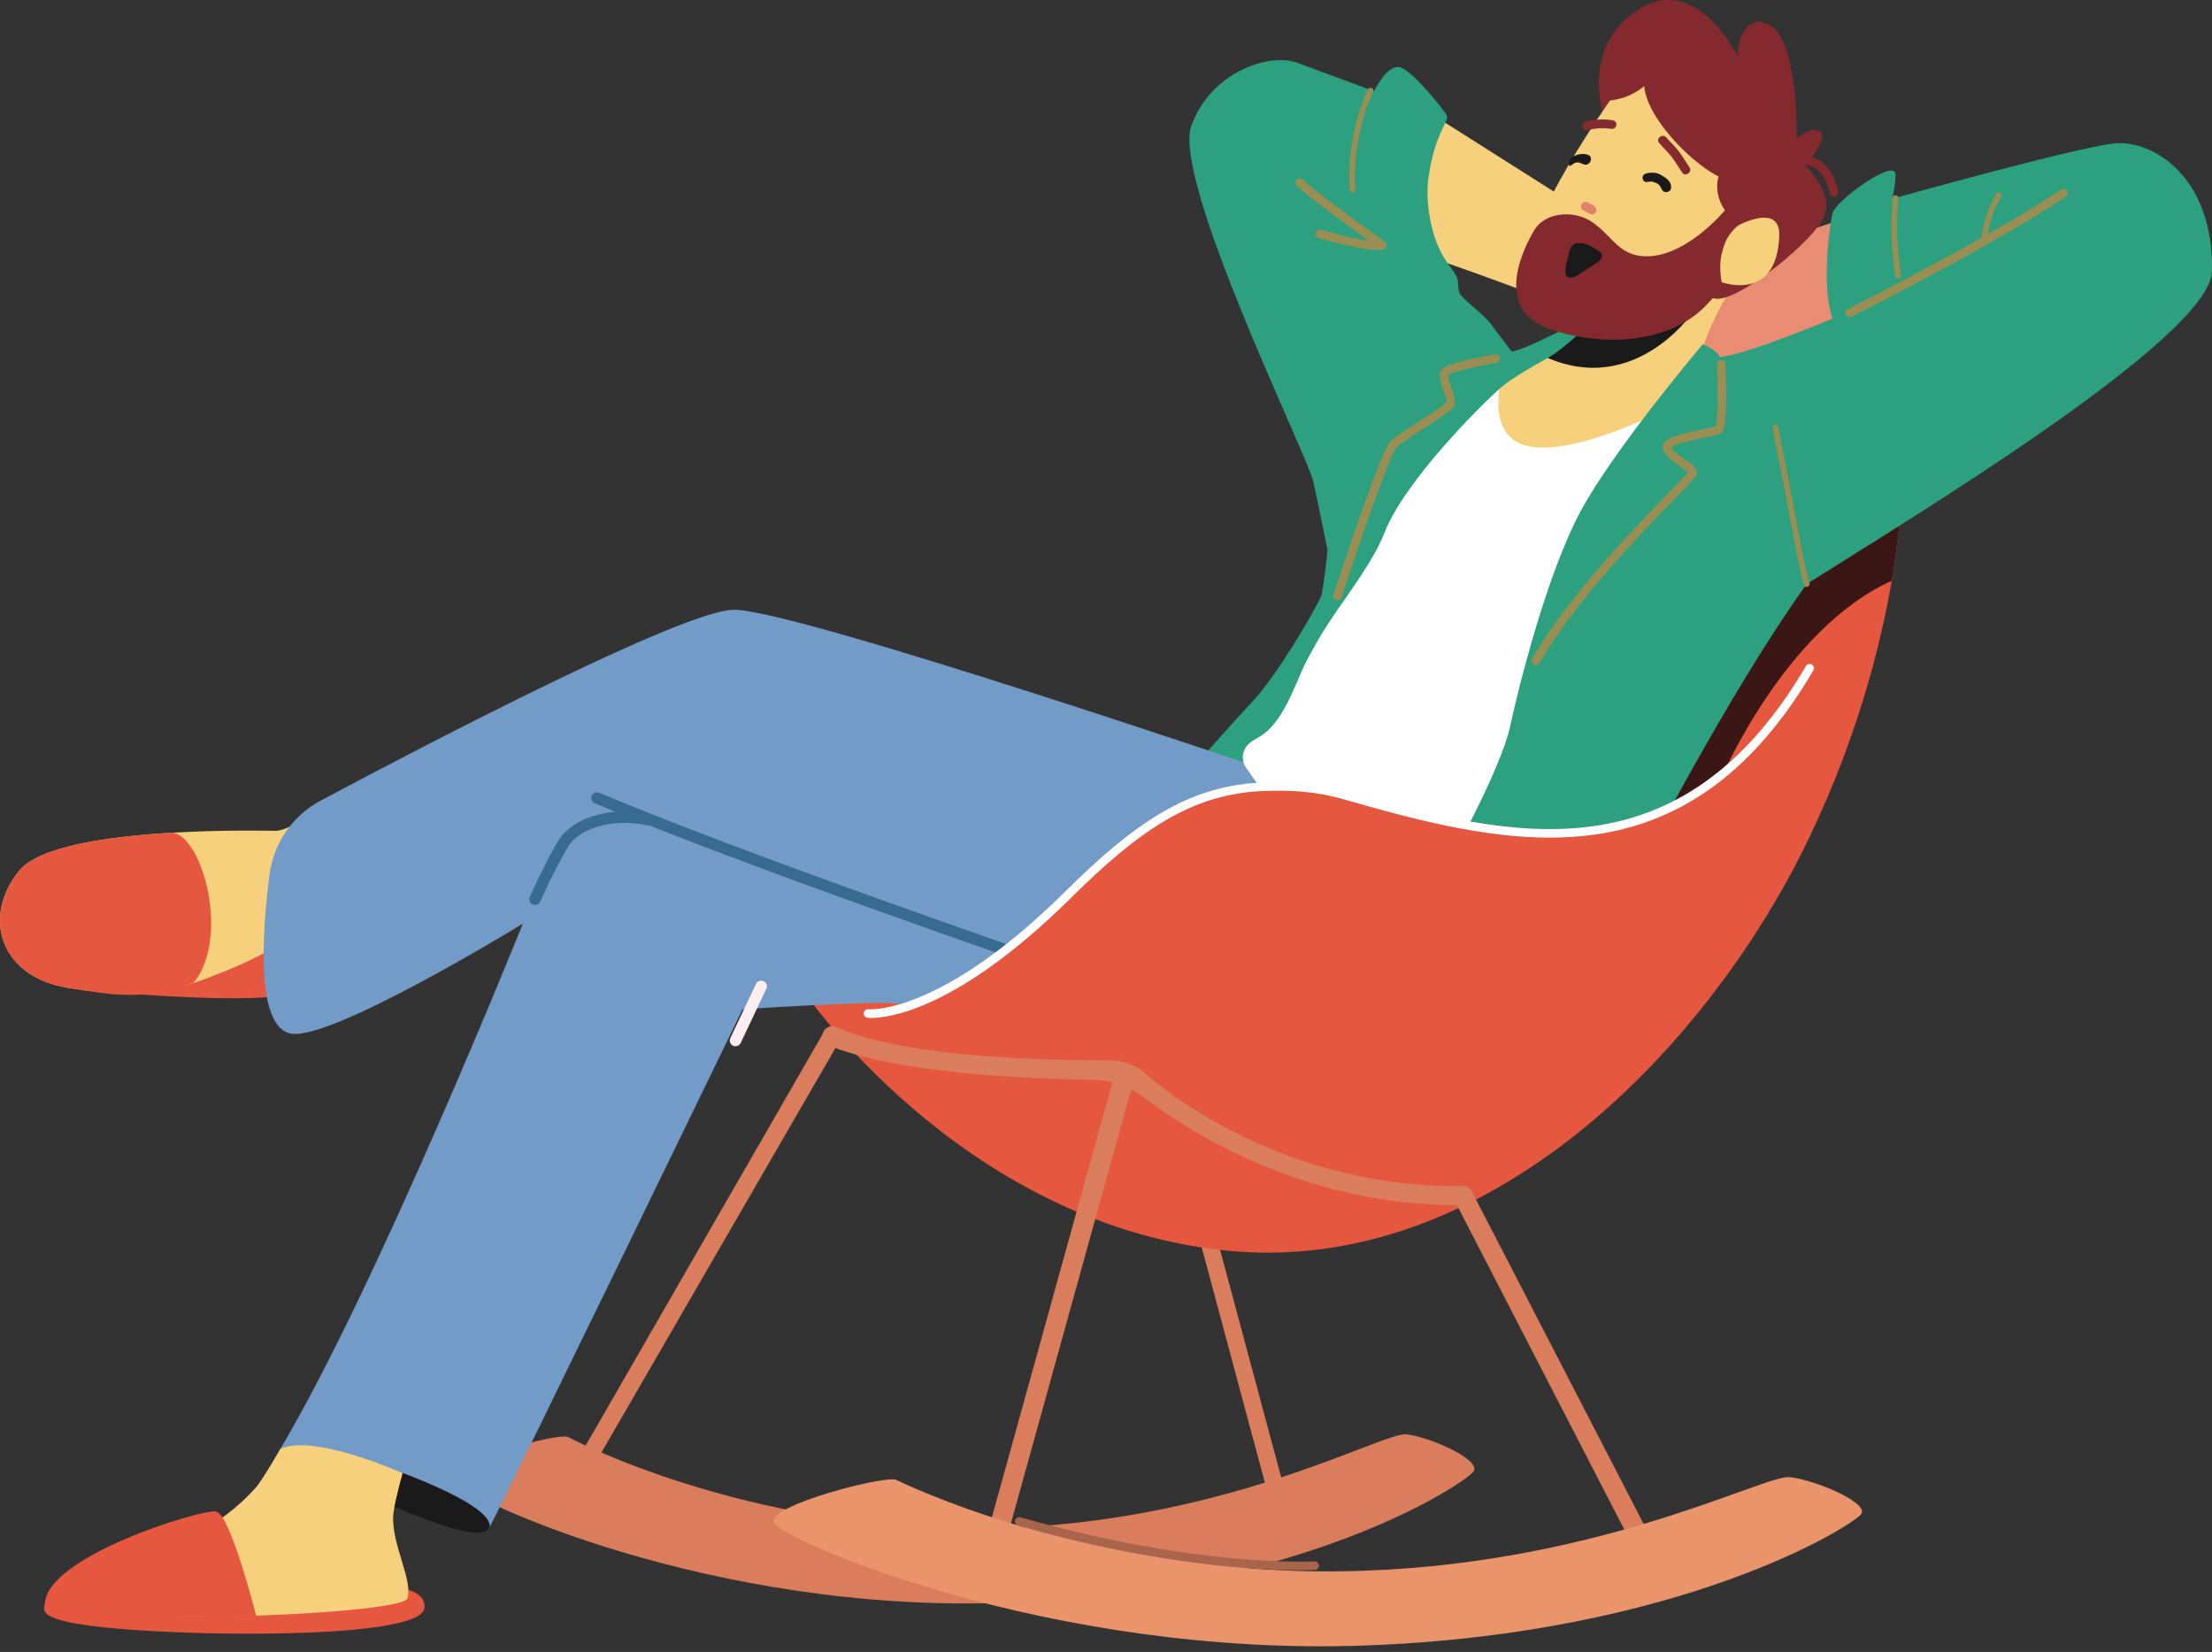 <svg width="233" height="174" viewBox="0 0 233 174" fill="none" xmlns="http://www.w3.org/2000/svg">
<rect x="0" y="0" width="233" height="174" fill="#333333" stroke="none"/>
<g clip-path="url(#clip0_7431_179)">
<path d="M120.441 86.762C120.441 86.762 128.188 77.914 132.095 73.706C134.216 71.422 138.09 65.189 139.393 62.324C147.886 49.867 156.148 47.995 165.16 49.792C174.172 51.589 194.982 64.063 194.982 64.063L177.743 96.286C177.743 96.286 142.818 117.688 142.232 117.551C141.647 117.413 120.441 86.76 120.441 86.76V86.762Z" fill="#2CA07F"/>
<path d="M134.416 157.992C134.019 157.992 133.654 157.726 133.546 157.324L124.83 124.863C124.7 124.381 124.985 123.887 125.466 123.758C125.948 123.628 126.442 123.913 126.571 124.395L135.288 156.856C135.417 157.337 135.132 157.832 134.651 157.961C134.573 157.982 134.494 157.992 134.416 157.992Z" fill="#DA7D5D"/>
<path d="M61.679 154.986C61.525 154.986 61.37 154.947 61.228 154.865C60.797 154.616 60.65 154.064 60.899 153.633L86.778 108.704C87.027 108.273 87.699 108.12 88.13 108.369C88.561 108.618 88.709 109.17 88.46 109.6L62.46 154.535C62.293 154.824 61.99 154.985 61.679 154.985V154.986Z" fill="#DA7D5D"/>
<path d="M59.874 151.379C59.874 151.379 78.491 161.298 103.596 160.997C128.701 160.697 145.625 150.778 148.164 151.079C150.703 151.379 156.063 153.784 155.216 154.986C154.37 156.188 137.445 167.61 106.135 168.812C74.824 170.014 48.592 157.691 47.745 155.888C46.899 154.085 59.028 150.778 59.874 151.379Z" fill="#DA7D5D"/>
<path d="M193.78 23.188L184.762 26.194L177.849 34.309L179.953 38.216L196.484 34.91L193.78 23.188Z" fill="#E88D74"/>
<path d="M151.496 12.463L164.625 20.783L166.709 32.976C166.709 32.976 152.051 27.332 146.64 25.83C141.23 24.328 151.496 12.463 151.496 12.463Z" fill="#F7D07D"/>
<path d="M199.264 61.173C197.992 68.611 195.454 77.912 190.774 87.811C180.254 110.05 156.811 134.696 128.858 131.692C100.905 128.687 84.374 104.04 84.374 104.04L121.945 93.819L149.898 60.759C149.898 60.759 192.049 45.147 198.883 44.425C199.394 44.373 199.708 44.401 199.79 44.526C200.458 45.528 200.849 51.899 199.264 61.173Z" fill="#E5573F"/>
<path d="M199.264 61.173C188.079 66.198 181.431 81.709 181.431 81.709L176.126 84.805C170.82 87.898 171.485 83.699 165.296 80.384L198.883 44.425C199.394 44.373 199.708 44.401 199.79 44.526C200.458 45.528 200.849 51.899 199.264 61.173Z" fill="#3A1714"/>
<path d="M9.085 104.258C9.085 104.258 31.305 106.578 32.872 103.729C34.003 101.672 33.404 95.84 33.404 95.84L18.842 91.356L9.086 104.257L9.085 104.258Z" fill="#E5573F"/>
<path d="M30.571 98.931C26.423 101.224 24.573 101.979 21.636 103.103C16.485 105.074 11.72 104.807 7.128 104.04C-0.086 102.838 -1.889 96.526 2.019 91.717C4.147 89.096 11.624 88.084 18.189 87.704C23.675 87.386 28.523 87.509 29.07 87.509C30.272 87.509 33.206 85.579 33.206 85.579C33.206 85.579 41.994 92.618 30.574 98.931H30.571Z" fill="#F7D07D"/>
<path d="M20.416 103.489C15.265 105.461 11.719 104.806 7.127 104.04C-0.087 102.838 -1.89 96.526 2.017 91.717C4.146 89.096 11.623 88.084 18.188 87.704C21.393 88.178 24.219 98.814 20.417 103.489H20.416Z" fill="#E5573F"/>
<path d="M5.236 167.94C5.236 167.94 4.645 168.672 4.645 169.418C4.645 170.09 5.324 171.221 16.445 171.823C27.566 172.424 44.313 172.113 44.699 169.418C44.999 167.314 41.392 167.159 41.392 167.159L5.236 167.94Z" fill="#E5573F"/>
<path d="M136.53 102.397C136.53 102.397 97.156 106.004 94.451 105.703C91.746 105.403 78.221 106.304 78.221 106.304C78.221 106.304 53.975 156.277 51.679 160.648C51.666 160.673 51.582 160.813 51.471 161C51.213 161.427 44.513 159.673 38.768 157.076C33.896 154.869 29.498 152.663 29.498 152.663C39.679 135.597 54.957 97.584 55.074 97.29C54.756 97.479 34.698 109.773 30.581 108.859C26.955 108.053 27.582 98.403 28.39 92.126C28.817 88.804 30.825 85.898 33.781 84.323C44.737 78.489 72.059 64.224 77.319 64.224C83.932 64.224 135.479 81.807 135.479 81.807L136.532 102.397H136.53Z" fill="#739BC8"/>
<path d="M56.357 95.316C56.276 95.316 56.192 95.299 56.113 95.263C55.81 95.128 55.674 94.772 55.809 94.469C57.006 91.785 58.334 89.264 58.926 88.377C60.504 86.015 64.585 84.888 68.421 85.753C68.745 85.826 68.948 86.148 68.874 86.471C68.802 86.796 68.48 86.998 68.156 86.925C64.837 86.176 61.221 87.106 59.927 89.044C59.375 89.87 58.063 92.366 56.908 94.958C56.809 95.182 56.588 95.315 56.358 95.315L56.357 95.316Z" fill="#376B90"/>
<path d="M110.071 102.087C110.007 102.087 109.941 102.076 109.876 102.054C109.56 101.946 78.118 91.151 62.648 84.606C62.343 84.477 62.199 84.124 62.329 83.818C62.458 83.513 62.81 83.369 63.116 83.499C78.547 90.028 109.95 100.808 110.267 100.917C110.58 101.025 110.748 101.367 110.64 101.681C110.555 101.93 110.322 102.087 110.071 102.087Z" fill="#376B90"/>
<path d="M51.581 160.807C51.539 160.888 51.503 160.954 51.475 161.002C50.661 162.466 44.217 159.968 38.473 157.371L40.007 154.27C40.007 154.27 51.817 158.219 51.582 160.807H51.581Z" fill="#1A1A1A"/>
<path d="M42.413 155.141C41.464 154.745 40.431 154.342 39.302 153.939C32.465 151.498 30.149 152.265 29.498 152.663C28.368 154.634 27.332 156.242 26.979 156.644C19.164 165.516 5.038 165.516 5.639 168.522C6.239 171.528 42.308 170.171 42.909 168.367C43.51 166.564 41.406 162.957 41.406 159.951C41.406 159.095 41.821 157.287 42.414 155.141H42.413Z" fill="#F7D07D"/>
<path d="M26.979 170.17C26.979 170.17 24.273 159.504 22.771 159.204C21.268 158.903 4.433 164.063 4.737 169.122C4.737 169.122 7.21 170.323 17.361 170.324C27.512 170.325 26.979 170.168 26.979 170.168V170.17Z" fill="#E5573F"/>
<path d="M178.751 40.019C178.751 40.019 166.127 55.348 158.012 52.342C149.896 49.336 157.411 39.718 157.411 39.718C157.411 39.718 160.266 38.766 162.833 37.614C164.47 36.878 165.992 36.062 166.577 35.36C167.158 34.663 169.598 33.541 172.375 32.427C176.72 30.68 184 27.601 184.161 27.551C184.055 27.683 178.751 35.065 178.751 40.019Z" fill="#F7D07D"/>
<path d="M131.112 80.656C131.112 80.656 130.535 79.6 131.318 78.593C132.281 77.355 133.793 78.043 136.07 73.081C137.92 69.048 146.59 47.834 147.491 45.729C148.393 43.625 158.312 39.116 158.312 39.116C158.312 39.116 156.208 45.729 160.717 46.931C165.789 48.284 176.155 42.764 176.155 42.764L159.515 90.813L137.438 89.728L131.113 80.654L131.112 80.656Z" fill="white"/>
<path d="M178.15 33.106C178.15 33.106 172.102 41.765 162.833 37.615C164.47 36.879 167.345 34.265 167.93 33.563C168.511 32.866 169.598 33.542 172.375 32.428L178.149 33.106H178.15Z" fill="#1A1A1A"/>
<path d="M172.333 91.964C172.333 91.964 182.219 72.703 190.322 61.508C200.306 55.172 232.844 35.629 232.994 28.566C233.193 19.206 227.442 15.07 223.234 15.07C220.228 15.07 199.339 20.931 199.339 20.931C199.339 20.931 199.79 18.677 199.64 18.226C199.188 16.873 193.327 21.232 193.027 22.434C192.726 23.636 191.825 30.249 193.027 33.555C193.027 33.555 184.159 37.312 181.155 37.612C181.155 37.612 181.155 37.312 180.253 36.711C179.858 36.447 179.352 36.266 179.352 36.266C179.352 36.266 170.184 47.08 166.577 53.693C162.97 60.306 159.964 72.329 159.063 76.537C158.161 80.745 153.052 90.062 153.052 90.062C153.052 90.062 170.829 92.565 172.333 91.964Z" fill="#2CA07F"/>
<path d="M194.832 33.407C194.667 33.407 194.507 33.316 194.428 33.158C194.317 32.935 194.407 32.665 194.63 32.553C194.779 32.479 209.648 25.009 217.121 19.959C217.327 19.819 217.607 19.874 217.747 20.08C217.886 20.286 217.832 20.568 217.626 20.706C210.104 25.79 195.184 33.285 195.033 33.36C194.968 33.392 194.899 33.408 194.831 33.408L194.832 33.407Z" fill="#9A8E53"/>
<path d="M209.016 25.628C208.85 25.628 208.715 25.494 208.715 25.328C208.715 25.236 208.733 23.026 210.302 20.41C210.387 20.267 210.572 20.221 210.714 20.307C210.857 20.392 210.902 20.578 210.817 20.72C209.339 23.185 209.315 25.307 209.315 25.329C209.315 25.494 209.18 25.629 209.014 25.629L209.016 25.628Z" fill="#9A8E53"/>
<path d="M199.94 29.348C199.799 29.348 199.672 29.247 199.644 29.103C199.637 29.067 198.974 25.45 199.361 20.833C199.374 20.668 199.52 20.544 199.685 20.559C199.85 20.573 199.974 20.718 199.959 20.883C199.58 25.416 200.229 28.957 200.235 28.991C200.264 29.154 200.158 29.311 199.994 29.342C199.975 29.346 199.957 29.347 199.939 29.347L199.94 29.348Z" fill="#9A8E53"/>
<path d="M161.768 70.076C161.692 70.076 161.614 70.057 161.542 70.015C161.327 69.89 161.254 69.614 161.378 69.398C165.271 62.694 172.021 55.762 175.647 52.038C176.595 51.064 177.496 50.138 177.791 49.768C177.615 49.582 177.189 49.276 176.889 49.062C175.991 48.419 175.144 47.81 175.144 47.083C175.144 46.157 176.766 45.754 179.436 45.198C179.913 45.099 180.491 44.979 180.724 44.905C180.959 44.274 180.977 41.096 180.854 38.387C180.843 38.138 181.035 37.927 181.284 37.916C181.54 37.909 181.744 38.098 181.754 38.346C182.068 45.251 181.463 45.554 181.205 45.683C180.979 45.796 180.506 45.898 179.618 46.082C178.651 46.283 176.427 46.745 176.052 47.13C176.148 47.423 177.026 48.051 177.412 48.329C178.188 48.886 178.75 49.287 178.75 49.788C178.75 50.116 178.566 50.332 176.292 52.667C172.693 56.364 165.994 63.244 162.157 69.852C162.074 69.996 161.923 70.077 161.767 70.077L161.768 70.076Z" fill="#9A8E53"/>
<path d="M190.313 61.82C190.183 61.82 190.064 61.735 190.024 61.604C189.644 60.321 189.213 58.061 188.5 54.316C188.038 51.89 187.464 48.87 186.706 45.084C186.673 44.921 186.779 44.763 186.942 44.731C187.104 44.697 187.262 44.804 187.295 44.967C188.053 48.757 188.628 51.777 189.09 54.205C189.8 57.93 190.228 60.18 190.6 61.433C190.648 61.592 190.557 61.76 190.398 61.807C190.369 61.815 190.34 61.819 190.312 61.819L190.313 61.82Z" fill="#9A8E53"/>
<path d="M192.951 20.664C193.035 20.709 193.134 20.729 193.236 20.714C193.486 20.677 193.66 20.445 193.623 20.195C193.521 19.5 193.272 18.829 192.883 18.198C192.27 17.202 191.512 16.632 190.632 16.502C189.258 16.298 188.136 17.275 188.09 17.316C187.9 17.483 187.883 17.773 188.05 17.962C188.218 18.152 188.507 18.169 188.697 18.002C188.704 17.995 189.555 17.264 190.504 17.408C191.103 17.499 191.64 17.926 192.104 18.678C192.427 19.202 192.633 19.756 192.717 20.328C192.738 20.476 192.829 20.598 192.952 20.664H192.951Z" fill="#842A2E"/>
<path d="M136.942 70.963C136.942 70.963 138.433 67.893 139.978 65.569C141.973 62.567 144.654 59.148 145.839 56.1C147.944 50.691 156.058 42.575 158.163 40.771C159.293 39.803 161.42 38.617 163.264 37.564C164.852 36.657 168.184 33.448 168.532 32.961C169.041 32.248 160.717 37.013 159.215 37.013L157.28 34.455C156.612 33.361 154.718 32.081 153.833 31.031C153.566 30.715 153.612 29.778 153.532 29.392C153.424 28.88 152.42 27.781 151.817 26.625C150.488 24.081 150.21 20.795 150.445 18.925C151.046 14.116 152.699 12.763 152.398 12.162C152.098 11.561 148.491 7.053 147.289 7.053C146.087 7.053 145.035 9.007 144.734 9.607C144.734 9.607 138.264 7.207 136.619 6.601C133.764 5.549 127.602 7.503 125.498 13.214C123.393 18.925 137.725 47.984 138.326 50.689C138.927 53.395 139.828 57.903 139.828 57.903C139.828 57.903 139.279 65.567 136.943 70.963H136.942Z" fill="#2CA07F"/>
<path d="M142.478 20.279C142.327 20.279 142.196 20.165 142.18 20.012C141.886 17.369 142.524 12.681 144.1 9.41C144.172 9.26 144.351 9.198 144.501 9.27C144.651 9.342 144.713 9.521 144.641 9.671C143.112 12.844 142.492 17.387 142.777 19.945C142.795 20.11 142.676 20.259 142.511 20.276C142.5 20.276 142.489 20.279 142.478 20.279Z" fill="#9A8E53"/>
<path d="M145.151 26.327C143.233 26.327 139.374 25.21 138.893 25.069C138.654 24.999 138.518 24.748 138.588 24.509C138.659 24.271 138.909 24.133 139.148 24.204C140.176 24.505 142.547 25.135 144.179 25.353C142.053 23.827 137.749 20.695 136.599 19.544C136.423 19.369 136.423 19.084 136.599 18.906C136.775 18.73 137.059 18.73 137.237 18.906C138.696 20.366 145.822 25.419 145.894 25.47C146.042 25.574 146.112 25.756 146.075 25.932C146.038 26.108 145.899 26.246 145.722 26.281C145.562 26.313 145.369 26.327 145.151 26.327Z" fill="#9A8E53"/>
<path d="M140.883 63.241C140.836 63.241 140.789 63.234 140.743 63.218C140.506 63.14 140.378 62.885 140.455 62.65C141.288 60.109 145.496 47.387 146.475 46.464C146.932 46.033 148.123 45.261 149.384 44.444C150.471 43.739 152.105 42.679 152.348 42.37C152.391 42.164 152.162 41.477 152.025 41.063C151.751 40.242 151.515 39.533 151.748 39.066C152.015 38.532 153.945 37.946 157.484 37.321C157.73 37.276 157.963 37.442 158.006 37.686C158.049 37.931 157.885 38.165 157.641 38.208C155.5 38.586 152.996 39.176 152.549 39.497C152.525 39.714 152.746 40.374 152.88 40.777C153.154 41.598 153.39 42.307 153.156 42.775C152.956 43.173 152.051 43.789 149.875 45.199C148.703 45.959 147.491 46.745 147.094 47.119C146.433 47.815 143.196 57.186 141.312 62.928C141.249 63.119 141.073 63.239 140.883 63.239V63.241Z" fill="#9A8E53"/>
<path d="M91.135 107.195C91.135 107.195 101.505 105.698 112.475 94.271C122.338 83.998 129.006 81.046 141.63 83.751C154.254 86.456 170.629 94.141 183.666 78.786L182.207 93.368L137.723 126.431L91.135 107.194V107.195Z" fill="#E5573F"/>
<path d="M163.228 88.228C156.247 88.228 148.958 86.329 141.507 84.184C138.344 83.275 135.536 83.233 133.202 83.309C132.959 83.326 132.745 83.123 132.737 82.874C132.728 82.625 132.923 82.416 133.172 82.408C135.574 82.328 138.472 82.373 141.756 83.318C150.817 85.924 159.63 88.168 167.85 87.016C177.009 85.731 184.329 80.216 190.231 70.156C190.357 69.942 190.634 69.869 190.848 69.996C191.062 70.122 191.135 70.398 191.008 70.612C184.958 80.925 177.423 86.582 167.974 87.907C166.41 88.127 164.826 88.227 163.226 88.227L163.228 88.228Z" fill="white"/>
<path d="M91.784 107.217C91.553 107.217 91.419 107.202 91.382 107.199C91.135 107.169 90.958 106.945 90.988 106.697C91.018 106.45 91.242 106.272 91.487 106.303C91.578 106.313 99.019 106.95 112.158 93.952C119.341 86.847 125.081 82.681 133.171 82.411C133.424 82.397 133.629 82.598 133.637 82.847C133.645 83.096 133.45 83.304 133.201 83.312C125.407 83.573 119.816 87.647 112.792 94.594C100.84 106.418 93.538 107.218 91.784 107.218V107.217Z" fill="white"/>
<path d="M77.474 110.202C77.387 110.202 77.3 110.183 77.216 110.144C76.916 110.001 76.788 109.643 76.93 109.343L79.635 103.632C79.778 103.332 80.136 103.204 80.436 103.346C80.737 103.489 80.865 103.847 80.722 104.147L78.017 109.857C77.914 110.074 77.699 110.201 77.474 110.201V110.202Z" fill="#FFEDF1"/>
<path d="M172.74 163.102C172.359 163.102 171.992 162.842 171.805 162.481L153.466 126.934C137.546 126.955 125.569 119.434 120.524 115.618C118.945 114.423 117.028 113.76 115.048 113.73C97.067 113.457 89.73 111.16 87.304 110.104C86.78 109.877 86.492 109.273 86.705 108.743C86.927 108.187 87.562 107.938 88.105 108.178C89.981 109.004 96.296 111.693 117.205 111.693C117.472 111.693 119.233 111.852 120.506 112.965C120.649 113.091 133.435 124.934 153.423 124.934C153.645 124.934 153.867 124.933 154.091 124.929C154.499 124.921 154.857 125.145 155.04 125.499L173.676 161.567C173.943 162.083 173.741 162.718 173.225 162.985C173.07 163.065 172.905 163.102 172.742 163.102H172.74Z" fill="#DA7D5D"/>
<path d="M104.662 164.155C104.568 164.155 104.474 164.143 104.38 164.116C103.82 163.961 103.492 163.381 103.648 162.821L117.473 112.927C117.629 112.367 118.21 112.04 118.769 112.195C119.329 112.35 119.657 112.93 119.501 113.489L105.676 163.383C105.546 163.848 105.124 164.154 104.663 164.154L104.662 164.155Z" fill="#DA7D5D"/>
<path d="M94.442 155.888C94.442 155.888 114.279 165.806 141.029 165.506C167.78 165.205 185.814 155.287 188.519 155.588C191.225 155.888 196.935 158.293 196.034 159.495C195.132 160.697 177.098 172.119 143.735 173.321C110.372 174.523 82.419 162.199 81.517 160.397C80.616 158.594 93.54 155.287 94.442 155.888Z" fill="#E9946B"/>
<path d="M136.906 165.392C132.992 165.392 122.144 164.942 107.243 160.685C107.003 160.617 106.864 160.367 106.933 160.127C107.001 159.888 107.25 159.749 107.49 159.817C126.12 165.14 138.326 164.467 138.447 164.46C138.698 164.448 138.909 164.633 138.925 164.882C138.94 165.131 138.751 165.344 138.502 165.36C138.477 165.361 137.927 165.392 136.905 165.392H136.906Z" fill="#A9644C"/>
<path d="M168.869 11.921C168.869 11.921 166.537 5.035 172.438 1.1C178.751 -3.108 183.137 6.105 183.137 6.105C182.768 4.862 183.895 0.876 186.663 2.804C189.43 4.733 189.27 14.625 189.27 14.625C189.27 14.625 190.308 13.547 191.373 13.723C193.181 14.022 190.137 17.457 190.137 17.457C190.137 17.457 193.246 20.263 192.152 22.802C191.056 25.342 183.86 31.156 181.155 31.457C177.5 31.862 170.33 21.991 170.33 21.991L168.869 11.919V11.921Z" fill="#842A2E"/>
<path d="M169.596 10.579C169.596 10.579 160.511 23.38 161.189 27.778C161.547 30.102 164.99 32.529 166.803 33.402C172.389 36.089 177.507 35.053 181.155 29.655C181.155 29.655 187.144 32.052 187.416 24.864C187.564 20.941 182.23 24.194 182.23 24.194C182.23 24.194 181.213 23.197 182.658 19.136C179.652 18.836 173.418 12.752 173.201 9.059C173.201 9.059 171.791 10.379 169.598 10.579H169.596Z" fill="#F7D07D"/>
<path d="M166.588 21.516C166.708 21.288 167.005 21.194 167.233 21.317C167.457 21.438 167.681 21.559 167.905 21.68C168.131 21.802 168.224 22.095 168.104 22.325C167.984 22.553 167.686 22.647 167.458 22.524C167.234 22.403 167.011 22.282 166.787 22.161C166.56 22.039 166.467 21.746 166.588 21.516Z" fill="#E5816A"/>
<path d="M175.521 14.484C175.945 14.987 176.445 15.42 176.841 15.947C177.244 16.481 177.575 17.064 177.956 17.612C178.3 18.106 177.539 18.679 177.193 18.179C176.814 17.631 176.483 17.047 176.079 16.514C175.681 15.99 175.182 15.555 174.758 15.051C174.368 14.588 175.13 14.021 175.521 14.484Z" fill="#842A2E"/>
<path d="M169.962 13.55C170.109 13.496 170.224 13.368 170.255 13.203C170.302 12.954 170.138 12.716 169.89 12.669C169.831 12.659 168.432 12.403 167.018 12.831C166.775 12.902 166.638 13.159 166.711 13.402C166.784 13.644 167.041 13.781 167.282 13.708C168.476 13.348 169.709 13.568 169.721 13.571C169.805 13.586 169.887 13.578 169.962 13.55Z" fill="#842A2E"/>
<path d="M181.156 18.233C181.156 18.233 180.254 20.036 181.696 22.148C181.696 22.148 177.248 27.552 172.74 26.95C170.357 26.633 169.675 24.68 167.631 23.343C165.645 22.045 162.679 22.422 161.612 24.237C160.139 26.74 157.356 32.864 163.639 34.806C169.511 36.621 176.085 35.986 179.755 32.119C180.384 31.457 181.501 30.369 181.315 29.474C181.192 28.884 181.125 27.516 181.365 26.684C181.619 25.804 181.829 24.462 184.004 23.057C186.179 21.65 183.829 18.293 183.829 18.293L181.156 18.235V18.233Z" fill="#842A2E"/>
<path d="M165.268 26.66C165.348 26.305 165.465 25.92 165.775 25.731C165.938 25.631 166.134 25.602 166.325 25.602C167.108 25.6 167.811 26.052 168.464 26.485C168.531 26.529 168.598 26.575 168.649 26.637C168.793 26.812 168.762 27.081 168.64 27.272C168.518 27.462 168.323 27.591 168.133 27.716C167.506 28.126 166.879 28.537 166.252 28.948C165.834 29.221 165.035 29.517 164.914 28.799C164.811 28.186 165.132 27.257 165.268 26.66Z" fill="#1A1A1A"/>
<path d="M176.008 19.551C175.991 19.2 175.642 18.85 175.358 18.672C175.021 18.461 174.701 18.242 174.292 18.201C173.979 18.17 173.349 18.18 173.121 18.431C172.942 18.627 173.013 19.008 173.239 19.13C173.372 19.202 173.524 19.17 173.663 19.142C173.859 19.104 174.015 19.12 174.208 19.181C174.603 19.306 174.819 19.453 174.98 19.829C175.094 20.097 175.296 20.285 175.608 20.225C175.946 20.16 176.08 19.869 176.009 19.551C176.009 19.526 176.027 19.632 176.009 19.551H176.008Z" fill="#1A1A1A"/>
<path d="M165.368 17.498C165.29 17.47 165.263 17.376 165.259 17.293C165.244 16.893 165.557 16.538 165.926 16.382C166.331 16.211 166.936 16.134 167.339 16.343C167.436 16.393 167.529 16.465 167.559 16.57C167.626 16.806 167.565 17.026 167.384 17.195C167.015 17.54 166.693 17.21 166.31 17.123C166.147 17.086 166.024 17.109 165.869 17.171C165.801 17.199 165.385 17.505 165.367 17.499L165.368 17.498Z" fill="#1A1A1A"/>
</g>
<defs>
<clipPath id="clip0_7431_179">
<rect width="233" height="173.403" fill="white"/>
</clipPath>
</defs>
</svg>
